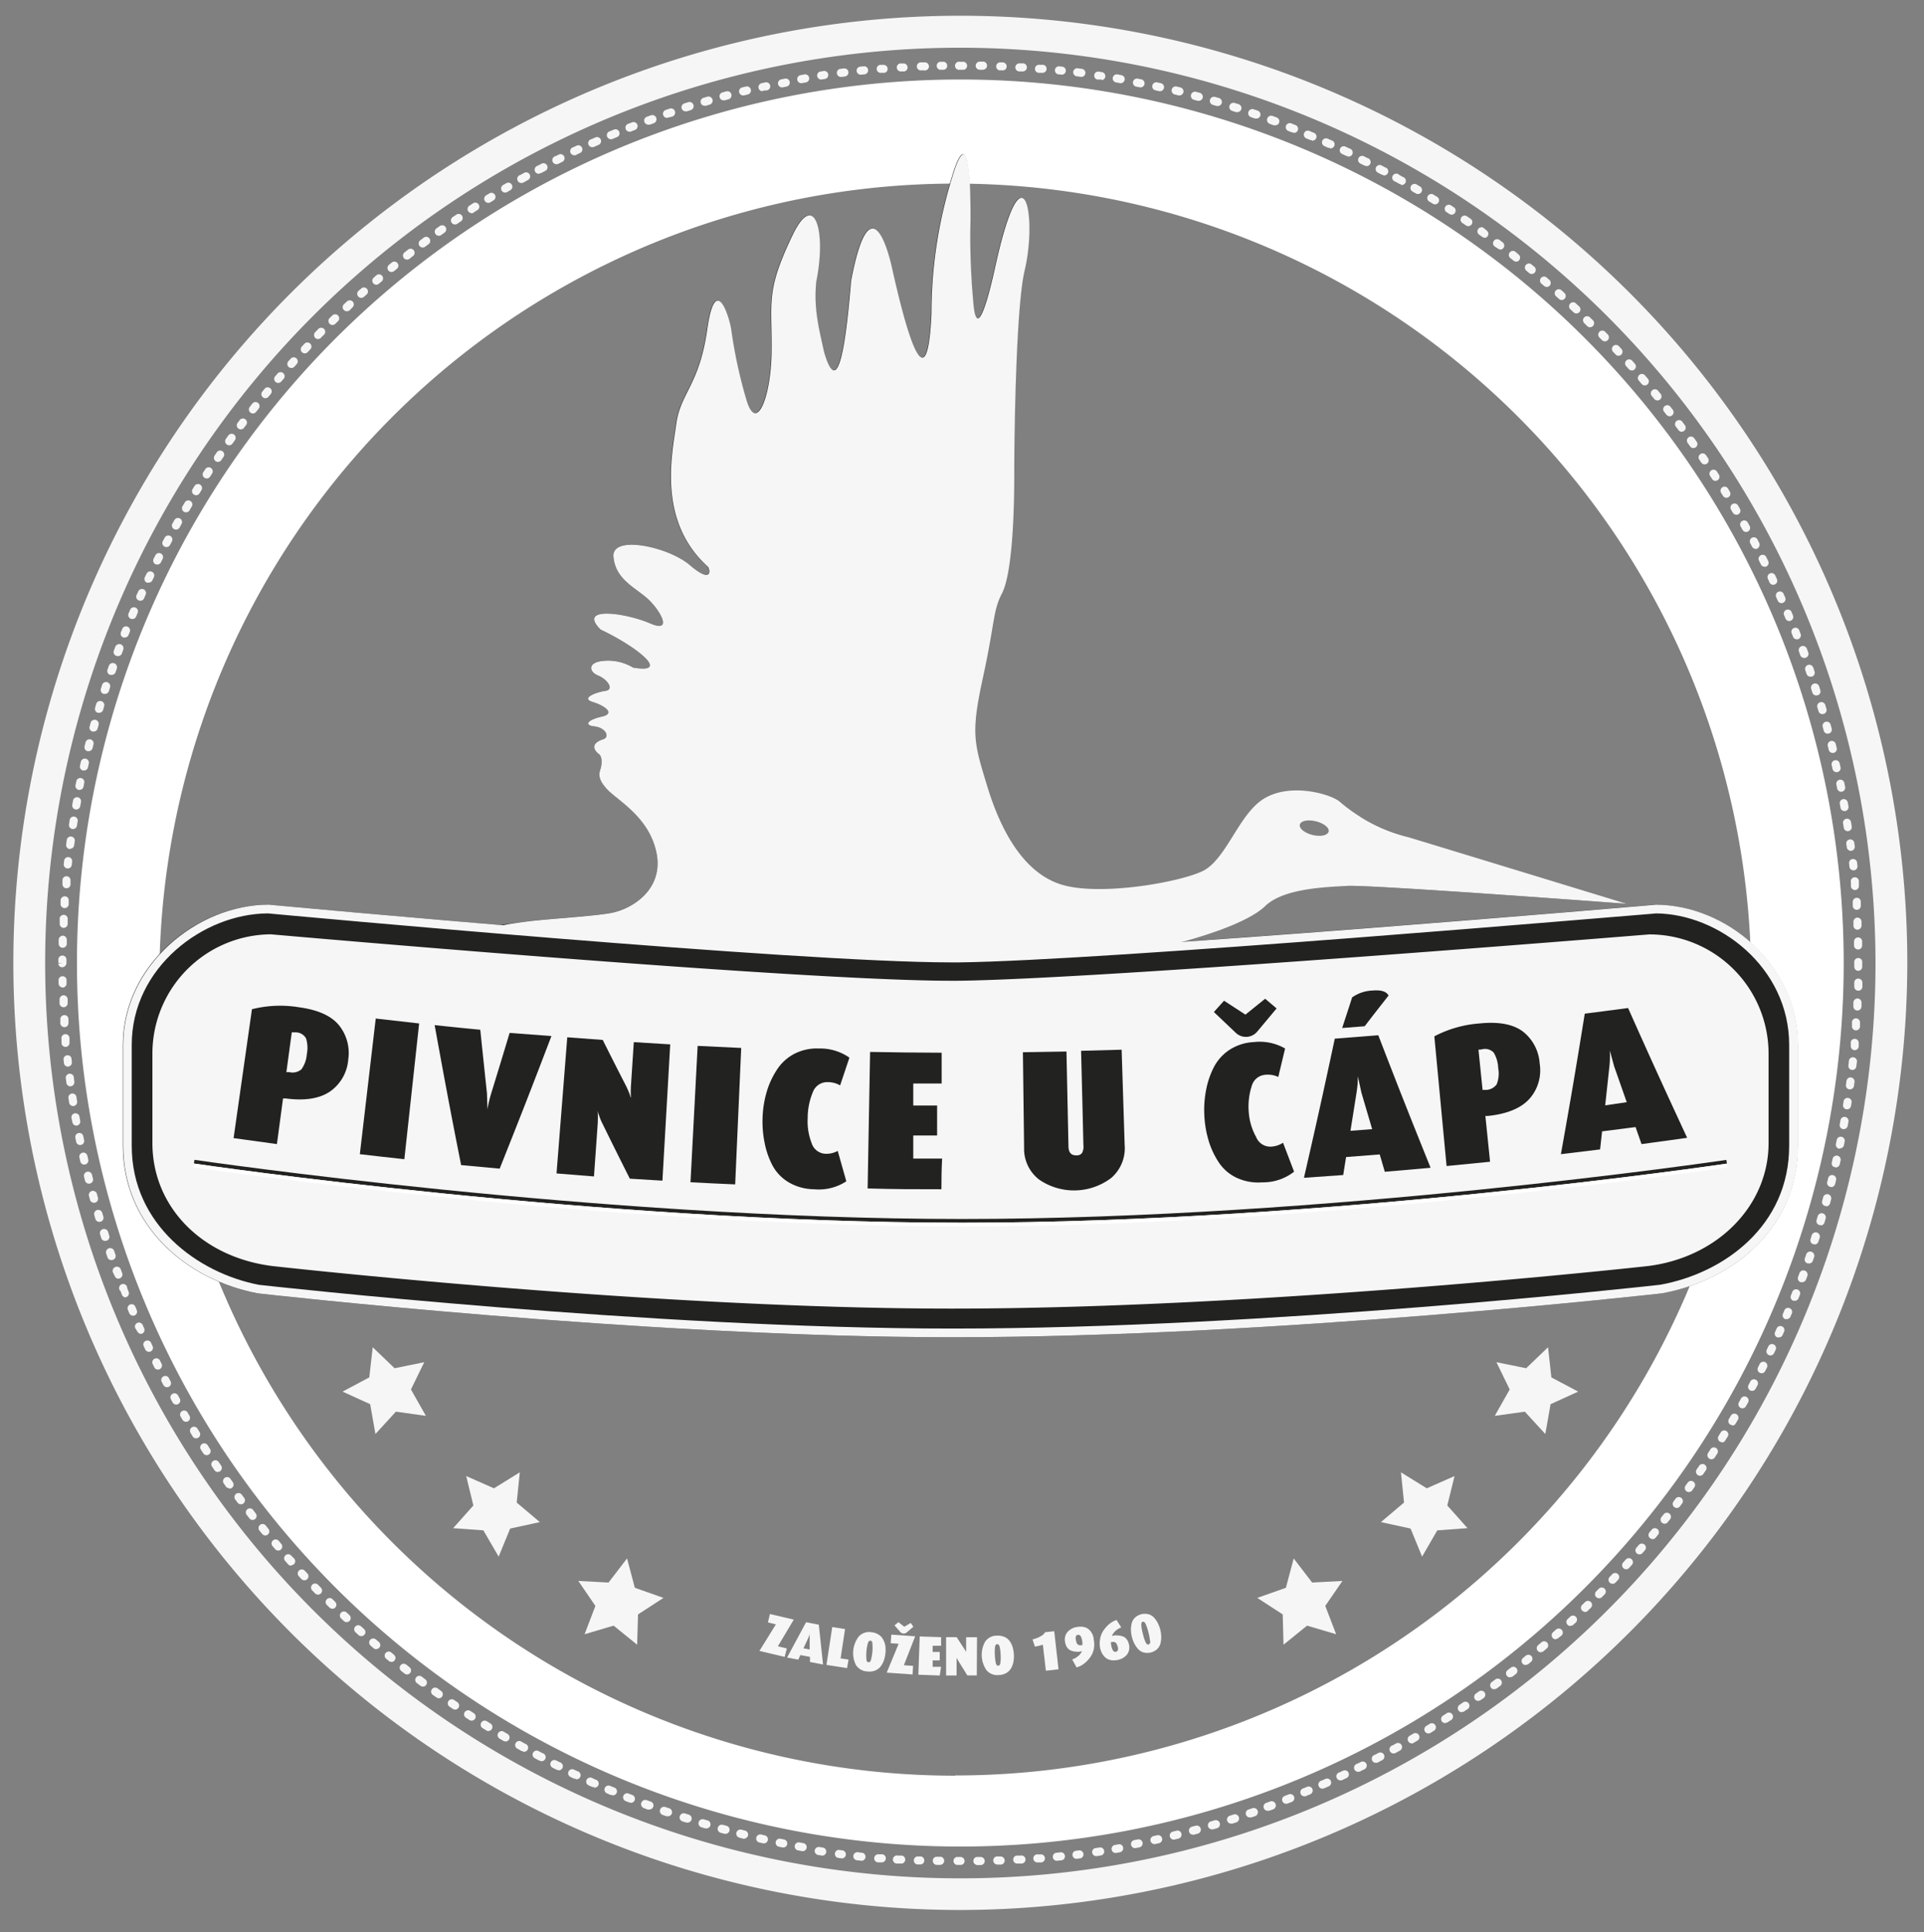<svg id="Vrstva_1" data-name="Vrstva 1" xmlns="http://www.w3.org/2000/svg" viewBox="0 0 242 243"><rect x="0" y="0" width="242" height="243" fill="#808080" stroke="none"/><defs><style>.cls-1{fill:#fff;}.cls-2{fill:#222221;}.cls-3{fill:#f6f6f6;}.cls-4{fill:none;}</style></defs><title>Kreslicí plátno 1</title><path class="cls-1" d="M120.79,10A111.11,111.11,0,1,0,231.9,121.08,111.11,111.11,0,0,0,120.79,10Zm-.65,213.31A100.11,100.11,0,1,1,220.26,123.17,100.11,100.11,0,0,1,120.15,223.28Z"/><path class="cls-2" d="M177.15,105.29a23.23,23.23,0,0,1-6.06-2.56c-1.21,3.88-1.69,5.78-2.42,8.68l.78,0c3.16-.15,35.16,2.25,35.16,2.25S181.93,106.75,177.15,105.29Z"/><path class="cls-2" d="M85.52,124.33c-.8-10.45,10.85-8.84,14.46-15.27,1.61-3.21-4.82-7.23-2.81-11.65,4-8,8.44-14.06,6.83-23.71-.4-2.81,4-6,6.83-4.42,1.21.8,3.21,2,3.62,4,6.18.07,4-12.86,8-18.08a7.31,7.31,0,0,1,5.15-2.49c.14-6.89.48-15.55,1.22-18.67,1.66-7-.22-16.34-3.7-.47-.91,4.16-2.38,9.51-2.76,4.27a88,88,0,0,1-.34-10.22c0-2.63.05-13.14-2.28-5.42a57.35,57.35,0,0,0-2.63,17.2c-.17,3.42-.75,13.19-5-5.89-.5-2.23-2.77-10.48-5.11,1.77-.87,10.65-1.92,14-3.39,9-.73-3.28-1.3-5.52-1-8.84,1.31-6.35-.2-11.72-3-5.83-3.35,7-2.56,8.23-2.61,14.33,0,5.64-1.84,10.69-3.15,6.38a60.56,60.56,0,0,1-1.94-9c-.31-1.77-2-7-3,.05s-3.36,8-3.9,11.9-2.4,12.25,4,18c.31.54.39,2.08-2.31-.23S76.93,67.22,77.16,70s2.57,3.8,4.18,5.19,3.45,4.52.44,3.21-9.25-2.23-6.24.77c4.55,2.16,8.94,5.63,4.08,4.78A6.1,6.1,0,0,0,76,83.09c-2.16.15-1.93,1.39-.77,1.85s2.08,1.77.92,1.93-3.16.92-1.62,1.39,2.93,1.46,1.16,1.85-2.31,1.08-.92,1.23,2,1.33,1.08,1.62c-1.76.58-1,1.5-.53,1.85s.38,1.31.22,1.85-.46,1.23.85,2.62,5.36,3.52,6.21,8.11c.82,4.43-3.05,7-6,7.46s-7.86.69-10.71,1.08-3.87.31-5,1.62-1.6,2.31.17,2.31,4.62.62,2,2.08-2.62,2.62-.31,2.47,7.4-2.16,10.25-1.16,6.47,1.08,9,1.7c.84.2,1.56.4,2.16.6C84.95,125.25,85.52,124.87,85.52,124.33Z"/><path class="cls-3" d="M120.84,234.53h-.5a.51.51,0,0,1,0-1h.46a.53.53,0,0,1,.53.51A.49.49,0,0,1,120.84,234.53Zm2,0a.51.51,0,0,1,0-1h.5a.53.53,0,0,1,.52.5.51.51,0,0,1-.5.52h-.51Zm-4.5,0h-.51a.51.51,0,0,1-.5-.52.48.48,0,0,1,.52-.5h.5a.51.51,0,0,1,0,1Zm7-.06a.51.51,0,0,1,0-1l.5,0a.52.52,0,0,1,.53.49.51.51,0,0,1-.49.53l-.5,0Zm-9.49,0h0l-.5,0a.51.51,0,0,1,0-1l.5,0a.51.51,0,0,1,0,1Zm12-.11a.51.51,0,0,1,0-1l.5,0a.51.51,0,1,1,.07,1l-.5,0Zm-14.47,0h0l-.5,0a.51.51,0,1,1,.07-1l.5,0a.51.51,0,0,1,0,1Zm17-.15a.51.51,0,0,1,0-1l.5,0a.49.49,0,0,1,.55.46.51.51,0,0,1-.46.55l-.5,0Zm-19.46,0h0l-.5,0a.51.51,0,0,1-.46-.55.5.5,0,0,1,.55-.46l.5,0a.51.51,0,0,1,0,1Zm21.94-.2a.51.51,0,0,1-.05-1l.49-.05a.51.51,0,1,1,.11,1l-.5.05Zm-24.43,0h-.06l-.5-.06a.51.51,0,1,1,.11-1l.5.06a.51.51,0,0,1-.06,1Zm26.91-.25a.51.51,0,0,1-.06-1l.5-.06a.51.51,0,0,1,.13,1l-.5.06Zm-29.39-.05h-.07l-.5-.07a.51.51,0,0,1,.14-1l.49.07a.51.51,0,0,1-.06,1Zm31.87-.29a.51.51,0,0,1-.07-1l.49-.07a.51.51,0,1,1,.16,1l-.5.08Zm-34.34-.06h-.08l-.5-.08a.51.51,0,0,1-.42-.58.51.51,0,0,1,.58-.42l.49.08a.51.51,0,0,1-.08,1Zm36.8-.33a.51.51,0,0,1-.09-1l.49-.09a.5.5,0,0,1,.59.41.51.51,0,0,1-.41.59l-.5.09ZM101,232.8h-.09l-.49-.09a.51.51,0,1,1,.18-1l.49.09a.51.51,0,0,1-.09,1Zm41.73-.38a.51.51,0,0,1-.1-1l.49-.1a.51.51,0,0,1,.2,1l-.49.1Zm-44.18-.08h-.1l-.49-.1a.51.51,0,0,1,.2-1l.49.1a.51.51,0,0,1-.1,1Zm46.63-.43a.51.51,0,0,1-.11-1l.49-.11a.51.51,0,0,1,.22,1l-.49.11Zm-49.07-.09h-.11l-.49-.11a.51.51,0,1,1,.23-1l.48.11a.51.51,0,0,1-.11,1Zm51.51-.47a.51.51,0,0,1-.12-1l.48-.12a.5.5,0,0,1,.62.37.51.51,0,0,1-.37.62l-.49.12Zm-53.94-.1-.12,0L93,231.1a.51.51,0,1,1,.25-1l.48.12a.51.51,0,0,1-.12,1Zm56.36-.52a.51.51,0,0,1-.13-1l.48-.13a.51.51,0,0,1,.27,1l-.48.13Zm-58.78-.11-.13,0-.48-.13a.51.51,0,0,1,.27-1l.48.13a.51.51,0,0,1-.13,1Zm61.18-.56a.51.51,0,0,1-.14-1l.48-.14a.51.51,0,1,1,.29,1l-.48.14Zm-63.59-.12-.14,0-.48-.14a.51.51,0,0,1,.29-1l.48.14a.51.51,0,0,1-.14,1Zm66-.6a.51.51,0,0,1-.15-1l.47-.15a.51.51,0,1,1,.31,1l-.48.15Zm-68.37-.13-.15,0-.48-.15a.51.51,0,0,1,.31-1l.47.15a.51.51,0,0,1-.15,1Zm70.74-.65a.51.51,0,0,1-.16-1l.47-.16a.51.51,0,1,1,.33,1l-.48.16ZM84,228.41l-.17,0-.47-.16a.51.51,0,0,1,.33-1l.47.16a.51.51,0,0,1-.17,1Zm75.48-.69a.51.51,0,0,1-.18-1l.47-.17a.51.51,0,0,1,.35,1l-.47.17A.5.5,0,0,1,159.51,227.72Zm-77.84-.15a.5.5,0,0,1-.18,0l-.47-.18a.51.51,0,1,1,.36-1l.47.17a.51.51,0,0,1-.18,1Zm80.18-.73a.51.51,0,0,1-.18-1l.46-.18a.51.51,0,0,1,.38.95l-.47.18A.51.51,0,0,1,161.84,226.84Zm-82.52-.17a.5.5,0,0,1-.19,0l-.47-.19a.51.51,0,0,1,.38-.94l.46.18a.51.51,0,0,1-.19,1Zm84.83-.77a.51.51,0,0,1-.19-1l.46-.19a.51.51,0,1,1,.4.94l-.46.19A.5.5,0,0,1,164.15,225.91ZM77,225.73a.5.5,0,0,1-.2,0l-.46-.2a.51.51,0,1,1,.4-.94l.46.19a.51.51,0,0,1-.2,1Zm89.44-.8a.51.51,0,0,1-.21-1l.45-.2a.51.51,0,1,1,.41.93l-.46.2A.51.51,0,0,1,166.44,224.93Zm-91.74-.2a.51.51,0,0,1-.21,0l-.46-.21a.51.51,0,0,1,.42-.93l.45.21a.51.51,0,0,1-.21,1Zm94-.84a.51.51,0,0,1-.21-1l.45-.21a.51.51,0,0,1,.44.92l-.45.21A.5.5,0,0,1,168.71,223.9Zm-96.28-.21a.52.52,0,0,1-.22,0l-.46-.22a.51.51,0,0,1,.44-.92l.45.21a.51.51,0,0,1-.22,1Zm98.52-.87a.51.51,0,0,1-.23-1l.45-.22a.51.51,0,1,1,.46.91l-.45.22A.51.51,0,0,1,170.95,222.81Zm-100.77-.23a.5.5,0,0,1-.23-.05l-.45-.23a.51.51,0,0,1,.46-.91l.45.23a.51.51,0,0,1-.23,1Zm103-.9a.51.51,0,0,1-.23-1l.44-.23a.51.51,0,0,1,.48.9l-.45.24A.51.51,0,0,1,173.17,221.68ZM68,221.44a.51.51,0,0,1-.24-.06l-.44-.24a.51.51,0,1,1,.48-.89l.44.23a.51.51,0,0,1-.24,1Zm107.41-.94a.51.51,0,0,1-.25-1l.43-.24a.51.51,0,1,1,.5.89l-.44.24A.51.51,0,0,1,175.36,220.5Zm-109.61-.26a.52.52,0,0,1-.25-.06l-.44-.25a.51.51,0,1,1,.5-.88l.43.24a.51.51,0,0,1-.25,1Zm111.77-1a.51.51,0,0,1-.26-.95l.43-.25a.51.51,0,1,1,.51.88l-.43.25A.5.5,0,0,1,177.53,219.27ZM63.58,219a.51.51,0,0,1-.26-.07l-.43-.25a.51.51,0,1,1,.52-.87l.43.25a.51.51,0,0,1-.26.95Zm116.08-1a.51.51,0,0,1-.27-.94l.42-.26a.51.51,0,1,1,.53.87l-.42.26A.51.51,0,0,1,179.67,218ZM61.44,217.7a.51.51,0,0,1-.27-.08l-.43-.27a.51.51,0,1,1,.54-.86l.42.26a.51.51,0,0,1-.27.94Zm120.34-1a.51.51,0,0,1-.28-.94l.42-.27a.51.51,0,1,1,.55.85l-.42.27A.51.51,0,0,1,181.78,216.67Zm-122.45-.31a.51.51,0,0,1-.28-.08l-.42-.27a.51.51,0,1,1,.56-.85l.42.27a.51.51,0,0,1-.28.93Zm124.53-1.06a.51.51,0,0,1-.28-.93l.41-.28a.51.51,0,1,1,.57.84l-.42.28A.51.51,0,0,1,183.86,215.3ZM57.25,215a.51.51,0,0,1-.29-.09l-.42-.28a.51.51,0,0,1,.58-.84l.41.28a.51.51,0,0,1-.29.93Zm128.67-1.09a.51.51,0,0,1-.29-.92l.41-.29a.51.51,0,0,1,.59.83l-.41.29A.5.5,0,0,1,185.91,213.88Zm-130.72-.34a.51.51,0,0,1-.29-.09l-.41-.29a.51.51,0,1,1,.59-.82l.4.29a.51.51,0,0,1-.3.92Zm132.74-1.12a.51.51,0,0,1-.3-.92l.4-.29a.51.51,0,1,1,.61.81l-.4.3A.51.51,0,0,1,187.94,212.42Zm-134.76-.35a.5.5,0,0,1-.3-.1l-.4-.3a.51.51,0,1,1,.61-.81l.4.3a.51.51,0,0,1-.3.92Zm136.75-1.15a.51.51,0,0,1-.31-.91l.39-.3a.51.51,0,1,1,.63.8l-.4.31A.51.51,0,0,1,189.92,210.91Zm-138.73-.37a.51.51,0,0,1-.31-.11l-.4-.31a.51.51,0,1,1,.63-.8l.39.31a.51.51,0,0,1-.31.91Zm140.69-1.18a.51.51,0,0,1-.32-.9l.38-.31a.51.51,0,0,1,.64.79l-.39.32A.5.5,0,0,1,191.88,209.36ZM49.24,209a.51.51,0,0,1-.32-.11l-.39-.32a.51.51,0,0,1,.65-.78l.38.32a.51.51,0,0,1-.32.9Zm144.56-1.21a.51.51,0,0,1-.33-.9l.38-.32a.51.51,0,1,1,.66.77l-.38.33A.5.5,0,0,1,193.8,207.77Zm-146.48-.39a.51.51,0,0,1-.33-.12l-.38-.33a.51.51,0,1,1,.67-.77l.38.32a.51.51,0,0,1-.33.89Zm148.36-1.24a.51.51,0,0,1-.34-.89l.37-.33a.51.51,0,1,1,.68.76L196,206A.5.5,0,0,1,195.69,206.13Zm-150.24-.4a.5.5,0,0,1-.34-.13l-.37-.34a.51.51,0,1,1,.69-.75l.37.33a.51.51,0,0,1-.34.89Zm152.09-1.27a.51.51,0,0,1-.35-.88l.37-.34a.51.51,0,0,1,.69.74l-.37.34A.51.51,0,0,1,197.54,204.45ZM43.6,204a.5.5,0,0,1-.35-.14l-.36-.34a.51.51,0,0,1,.7-.74l.36.34a.51.51,0,0,1-.35.88Zm155.75-1.3a.51.51,0,0,1-.35-.87l.36-.34a.51.51,0,1,1,.71.73l-.36.35A.51.51,0,0,1,199.35,202.74ZM41.8,202.31a.51.51,0,0,1-.35-.14l-.36-.35a.51.51,0,0,1,.72-.72l.35.35a.51.51,0,0,1-.35.87ZM201.13,201a.51.51,0,0,1-.36-.87l.35-.35a.51.51,0,0,1,.73.71l-.36.36A.51.51,0,0,1,201.13,201ZM40,200.54a.5.5,0,0,1-.36-.15l-.35-.36a.51.51,0,1,1,.73-.71l.35.36a.51.51,0,0,1-.36.86Zm162.83-1.36a.51.51,0,0,1-.37-.86l.34-.36a.51.51,0,0,1,.74.7l-.34.36A.51.51,0,0,1,202.86,199.18Zm-164.55-.44a.51.51,0,0,1-.37-.16l-.34-.37a.51.51,0,0,1,.75-.69l.34.36a.51.51,0,0,1-.37.86Zm166.25-1.39a.51.51,0,0,1-.37-.85l.33-.37a.51.51,0,1,1,.76.68l-.34.37A.51.51,0,0,1,204.56,197.35ZM36.62,196.9a.51.51,0,0,1-.38-.17l-.33-.38a.51.51,0,1,1,.76-.67L37,196a.51.51,0,0,1-.38.85Zm169.59-1.42a.5.5,0,0,1-.33-.12.51.51,0,0,1-.05-.72l.33-.38a.51.51,0,0,1,.77.66l-.33.38A.51.51,0,0,1,206.21,195.48ZM35,195a.51.51,0,0,1-.39-.18l-.33-.38a.51.51,0,0,1,.78-.66l.32.38A.51.51,0,0,1,35,195Zm172.85-1.45a.51.51,0,0,1-.39-.83l.32-.38a.51.51,0,0,1,.79.64l-.32.39A.51.51,0,0,1,207.83,193.57ZM33.37,193.1a.51.51,0,0,1-.39-.19l-.32-.39a.51.51,0,1,1,.79-.64l.31.39a.51.51,0,0,1-.39.83Zm176-1.48a.51.51,0,0,1-.4-.82l.31-.39a.51.51,0,0,1,.8.63l-.31.39A.51.51,0,0,1,209.4,191.63Zm-177.59-.47a.51.51,0,0,1-.4-.19l-.31-.4a.51.51,0,1,1,.8-.62l.3.39a.51.51,0,0,1-.4.82Zm179.12-1.51a.51.51,0,0,1-.41-.81l.3-.4a.51.51,0,0,1,.81.61l-.3.4A.51.51,0,0,1,210.93,189.65ZM30.3,189.18a.51.51,0,0,1-.41-.2l-.3-.4a.51.51,0,1,1,.82-.61l.3.4a.51.51,0,0,1-.1.71A.5.5,0,0,1,30.3,189.18Zm182.12-1.54a.51.51,0,0,1-.41-.81l.29-.4a.51.51,0,0,1,.83.59l-.29.41A.5.5,0,0,1,212.42,187.64Zm-183.59-.48a.51.51,0,0,1-.41-.21l-.29-.41A.51.51,0,1,1,29,186l.29.41a.51.51,0,0,1-.41.8Zm185-1.57a.51.51,0,0,1-.42-.8l.28-.41a.51.51,0,1,1,.84.57l-.29.42A.51.51,0,0,1,213.86,185.59ZM27.4,185.12a.51.51,0,0,1-.42-.22l-.28-.42a.51.51,0,1,1,.84-.57l.28.41a.51.51,0,0,1-.42.79Zm187.86-1.6a.51.51,0,0,1-.42-.79l.27-.42a.51.51,0,1,1,.85.55l-.27.42A.51.51,0,0,1,215.26,183.52ZM26,183a.51.51,0,0,1-.43-.23l-.27-.42a.51.51,0,1,1,.85-.55l.27.42A.51.51,0,0,1,26,183Zm190.59-1.63a.51.51,0,0,1-.43-.78l.26-.42a.51.51,0,1,1,.86.54l-.27.43A.51.51,0,0,1,216.61,181.41Zm-191.92-.48a.51.51,0,0,1-.43-.24l-.26-.43a.51.51,0,1,1,.87-.53l.26.42a.51.51,0,0,1-.43.77Zm193.23-1.66a.51.51,0,0,1-.44-.77l.25-.43a.51.51,0,1,1,.88.52l-.25.43A.51.51,0,0,1,217.91,179.28ZM23.39,178.8a.51.51,0,0,1-.44-.25l-.25-.43a.51.51,0,0,1,.88-.51l.25.43a.51.51,0,0,1-.18.7A.51.51,0,0,1,23.39,178.8Zm195.77-1.69a.51.51,0,0,1-.44-.76l.24-.43a.51.51,0,1,1,.89.49l-.25.44A.51.51,0,0,1,219.17,177.11Zm-197-.47a.51.51,0,0,1-.44-.26l-.24-.44a.51.51,0,0,1,.89-.49l.24.43a.51.51,0,0,1-.44.76Zm198.22-1.72a.51.51,0,0,1-.45-.75l.23-.44a.51.51,0,1,1,.9.48l-.24.44A.51.51,0,0,1,220.38,174.92ZM21,174.45a.51.51,0,0,1-.45-.27l-.23-.44a.51.51,0,0,1,.9-.47l.23.44a.51.51,0,0,1-.45.75Zm200.57-1.75a.51.51,0,0,1-.45-.74l.22-.44a.51.51,0,0,1,.91.46l-.23.45A.51.51,0,0,1,221.53,172.7Zm-201.71-.46a.51.51,0,0,1-.45-.28l-.22-.45a.51.51,0,0,1,.91-.45l.22.44a.51.51,0,0,1-.45.74Zm202.83-1.78a.51.51,0,0,1-.46-.73l.21-.45a.51.51,0,0,1,.92.43l-.22.46A.51.51,0,0,1,222.65,170.46ZM18.73,170a.51.51,0,0,1-.46-.29l-.21-.45a.51.51,0,0,1,.92-.43l.21.45a.51.51,0,0,1-.46.73Zm205-1.82a.51.51,0,0,1-.21,0,.51.51,0,0,1-.25-.67l.2-.45a.51.51,0,0,1,.93.42l-.21.46A.51.51,0,0,1,223.7,168.19Zm-206-.44a.51.51,0,0,1-.46-.3L17,167a.51.51,0,0,1,.93-.41l.2.45a.51.51,0,0,1-.46.72Zm207-1.85a.5.5,0,0,1-.2,0,.51.51,0,0,1-.27-.67l.19-.46a.51.51,0,0,1,.94.39l-.2.46A.51.51,0,0,1,224.71,165.89Zm-208-.43a.51.51,0,0,1-.47-.31l-.19-.46a.51.51,0,0,1,.94-.39l.19.46a.51.51,0,0,1-.47.71Zm209-1.88a.52.52,0,0,1-.19,0,.51.51,0,0,1-.28-.66l.18-.46a.51.51,0,1,1,.95.38l-.19.47A.51.51,0,0,1,225.67,163.58Zm-209.92-.42a.51.51,0,0,1-.47-.32l-.18-.47A.51.51,0,1,1,16,162l.18.46a.51.51,0,0,1-.29.66A.5.5,0,0,1,15.75,163.16Zm210.83-1.92a.5.5,0,0,1-.18,0,.51.51,0,0,1-.3-.65l.17-.47a.51.51,0,1,1,1,.35l-.18.47A.51.51,0,0,1,226.58,161.24Zm-211.72-.42a.51.51,0,0,1-.48-.33L14.2,160a.51.51,0,0,1,1-.35l.17.47a.51.51,0,0,1-.48.68Zm212.58-1.94-.17,0a.51.51,0,0,1-.31-.65l.16-.47a.51.51,0,0,1,1,.33l-.16.47A.51.51,0,0,1,227.43,158.88ZM14,158.47a.51.51,0,0,1-.48-.34l-.16-.48a.51.51,0,1,1,1-.33l.16.47a.51.51,0,0,1-.31.65Zm214.22-2-.16,0a.51.51,0,0,1-.33-.64l.15-.48a.51.51,0,0,1,1,.31l-.16.48A.51.51,0,0,1,228.23,156.51Zm-215-.41a.51.51,0,0,1-.48-.35l-.15-.48a.51.51,0,0,1,1-.31l.15.47a.51.51,0,0,1-.33.64Zm215.76-2-.15,0a.51.51,0,0,1-.34-.63l.14-.48a.51.51,0,1,1,1,.29l-.14.48A.51.51,0,0,1,229,154.11Zm-216.49-.4a.51.51,0,0,1-.49-.36l-.14-.48a.51.51,0,1,1,1-.29l.14.48a.51.51,0,0,1-.34.63Zm217.19-2-.13,0a.51.51,0,0,1-.36-.62l.13-.48a.51.51,0,1,1,1,.27l-.13.48A.51.51,0,0,1,229.67,151.71Zm-217.87-.4a.51.51,0,0,1-.49-.37l-.13-.48a.51.51,0,1,1,1-.26l.13.48a.51.51,0,0,1-.36.62Zm218.51-2-.12,0a.51.51,0,0,1-.37-.62l.12-.48a.5.5,0,0,1,.62-.37.51.51,0,0,1,.37.62l-.12.49A.51.51,0,0,1,230.31,149.29Zm-219.14-.4a.51.51,0,0,1-.49-.39l-.12-.49a.51.51,0,0,1,1-.24l.12.48a.51.51,0,0,1-.37.62Zm219.71-2.07h-.1a.48.48,0,0,1-.39-.57l.11-.49a.51.51,0,1,1,1,.22l-.09.41A.56.56,0,0,1,230.89,146.83ZM10.6,146.46a.51.51,0,0,1-.5-.4l-.11-.49a.51.51,0,0,1,1-.22l.11.48a.51.51,0,0,1-.38.61Zm220.82-2h-.1a.51.51,0,0,1-.4-.6l.1-.49a.51.51,0,1,1,1,.2l-.1.49A.51.51,0,0,1,231.43,144.42ZM10.08,144a.51.51,0,0,1-.5-.41l-.1-.49a.51.51,0,1,1,1-.2l.1.49a.51.51,0,0,1-.4.6Zm221.82-2h-.09a.51.51,0,0,1-.41-.59l.09-.49a.51.51,0,1,1,1,.18l-.09.5A.51.51,0,0,1,231.9,142ZM9.61,141.56a.51.51,0,0,1-.5-.42L9,140.65a.51.51,0,1,1,1-.18l.09.49a.51.51,0,0,1-.41.59Zm222.71-2.05h-.08a.51.51,0,0,1-.42-.58l.08-.49a.51.51,0,0,1,1,.15l-.08.5A.51.51,0,0,1,232.32,139.51ZM9.2,139.1a.51.51,0,0,1-.5-.43l-.08-.5a.51.51,0,1,1,1-.15l.08.49a.51.51,0,0,1-.42.58ZM232.69,137h-.07a.51.51,0,0,1-.44-.57l.07-.49a.51.51,0,0,1,.57-.44.51.51,0,0,1,.44.57l-.07.5A.51.51,0,0,1,232.69,137ZM8.85,136.62a.51.51,0,0,1-.5-.44l-.06-.5a.51.51,0,1,1,1-.13l.06.49a.51.51,0,0,1-.44.57ZM233,134.56h-.06a.51.51,0,0,1-.45-.56l.06-.5a.51.51,0,1,1,1,.11l-.06.5A.51.51,0,0,1,233,134.56ZM8.54,134.14a.51.51,0,0,1-.5-.45l-.05-.5a.51.51,0,0,1,1-.11l.05.49a.51.51,0,0,1-.45.56Zm224.71-2.07h0a.51.51,0,0,1-.46-.55l0-.5a.51.51,0,0,1,1,.09l0,.5A.51.51,0,0,1,233.25,132.07Zm-225-.41a.51.51,0,0,1-.51-.46l0-.5a.51.51,0,1,1,1-.09l0,.5a.51.51,0,0,1-.46.55Zm225.16-2.08h0a.51.51,0,0,1-.47-.54l0-.5a.5.5,0,0,1,.54-.47.51.51,0,0,1,.47.54l0,.5A.51.51,0,0,1,233.46,129.58ZM8.1,129.17a.51.51,0,0,1-.51-.47l0-.5a.51.51,0,0,1,.48-.54.5.5,0,0,1,.54.48l0,.5a.51.51,0,0,1-.47.54Zm225.5-2.09h0a.5.5,0,0,1-.48-.52l0-.5a.52.52,0,0,1,.53-.49.51.51,0,0,1,.49.53l0,.48A.52.52,0,0,1,233.6,127.08ZM8,126.67a.51.51,0,0,1-.51-.49l0-.46a.53.53,0,0,1,.49-.55.51.51,0,0,1,.53.47l0,.5a.51.51,0,0,1-.49.53Zm225.73-2.08h0a.51.51,0,0,1-.5-.52v-.5a.49.49,0,0,1,.52-.5.51.51,0,0,1,.5.52v.5A.51.51,0,0,1,233.69,124.59ZM7.88,124.18a.51.51,0,0,1-.51-.5v-.5a.51.51,0,0,1,1,0v.5a.51.51,0,0,1-.5.52Zm225.85-2.09h0a.51.51,0,0,1-.5-.51v-.69a.51.51,0,0,1,1,0v.69A.51.51,0,0,1,233.73,122.09ZM7.85,121.64a.47.47,0,0,1-.51-.46h.51l-.51-.08v-.42a.51.51,0,0,1,.51-.51h0a.51.51,0,0,1,.51.51v.41A.55.55,0,0,1,7.85,121.64Zm225.86-2.23a.51.51,0,0,1-.51-.5v-.5a.51.51,0,0,1,.5-.52.51.51,0,0,1,.52.5v.5a.51.51,0,0,1-.5.52ZM7.88,119.19h0a.51.51,0,0,1-.5-.52v-.5a.54.54,0,0,1,.52-.5.51.51,0,0,1,.5.52v.5A.51.51,0,0,1,7.88,119.19Zm225.76-2.27a.51.51,0,0,1-.51-.49l0-.5a.51.51,0,0,1,.48-.53.52.52,0,0,1,.53.48l0,.5a.51.51,0,0,1-.49.53ZM8,116.69h0a.51.51,0,0,1-.49-.53l0-.5a.51.51,0,1,1,1,0l0,.5A.51.51,0,0,1,8,116.69Zm225.55-2.27a.51.51,0,0,1-.51-.47l0-.5a.51.51,0,0,1,.47-.54.49.49,0,0,1,.54.47l0,.5a.51.51,0,0,1-.47.54ZM8.09,114.2h0a.51.51,0,0,1-.47-.54l0-.44a.54.54,0,0,1,.54-.5.48.48,0,0,1,.48.51l0,.5A.51.51,0,0,1,8.09,114.2Zm225.23-2.27a.51.51,0,0,1-.51-.47l0-.49a.51.51,0,1,1,1-.09l0,.5a.51.51,0,0,1-.46.55Zm-225-.22h0a.51.51,0,0,1-.46-.55l0-.5a.49.49,0,0,1,.55-.46.51.51,0,0,1,.46.55l0,.5A.51.51,0,0,1,8.28,111.7Zm224.8-2.26a.51.51,0,0,1-.5-.45l-.05-.49a.51.51,0,0,1,1-.11l.06.5a.51.51,0,0,1-.45.56ZM8.53,109.22H8.47a.51.51,0,0,1-.45-.56l.06-.5a.51.51,0,0,1,1,.11l-.05.5A.51.51,0,0,1,8.53,109.22ZM232.79,107a.51.51,0,0,1-.5-.44l-.07-.49a.51.51,0,0,1,1-.14l.07.5a.51.51,0,0,1-.44.57Zm-224-.22H8.76a.51.51,0,0,1-.44-.57l.07-.5a.51.51,0,1,1,1,.14l-.07.49A.51.51,0,0,1,8.82,106.74Zm223.62-2.25a.51.51,0,0,1-.5-.43l-.08-.49a.51.51,0,1,1,1-.16l.08.49a.51.51,0,0,1-.42.58ZM9.18,104.26H9.1a.51.51,0,0,1-.42-.58l.08-.5a.51.51,0,1,1,1,.16l-.08.49A.51.51,0,0,1,9.18,104.26ZM232,102a.51.51,0,0,1-.5-.42l-.09-.49a.51.51,0,0,1,.41-.59.52.52,0,0,1,.59.41l.09.5a.51.51,0,0,1-.41.59ZM9.58,101.8H9.5a.51.51,0,0,1-.41-.59l.09-.49a.51.51,0,1,1,1,.18l-.09.49A.51.51,0,0,1,9.58,101.8Zm222-2.23a.51.51,0,0,1-.5-.41l-.1-.49a.51.51,0,1,1,1-.2l.1.49a.51.51,0,0,1-.4.6ZM10,99.34h-.1a.51.51,0,0,1-.4-.6l.1-.49a.51.51,0,0,1,.6-.4.51.51,0,0,1,.4.6l-.1.49A.51.51,0,0,1,10,99.34Zm221-2.23a.51.51,0,0,1-.5-.4l-.11-.48a.51.51,0,1,1,1-.23l.11.49a.51.51,0,0,1-.39.61ZM10.56,96.9h-.11a.51.51,0,0,1-.39-.61l.11-.49a.51.51,0,0,1,1,.23l-.11.48A.51.51,0,0,1,10.56,96.9Zm219.95-2.21a.51.51,0,0,1-.49-.39l-.12-.49a.51.51,0,0,1,1-.24l.12.49a.51.51,0,0,1-.37.62ZM11.13,94.47l-.12,0a.51.51,0,0,1-.37-.62l.12-.49a.51.51,0,0,1,1,.25l-.12.48A.51.51,0,0,1,11.13,94.47Zm218.75-2.2a.51.51,0,0,1-.49-.38l-.13-.48a.51.51,0,0,1,1-.27l.13.49a.51.51,0,0,1-.36.62ZM11.76,92l-.13,0a.51.51,0,0,1-.36-.62l.13-.48a.51.51,0,1,1,1,.27l-.13.48A.51.51,0,0,1,11.76,92Zm217.46-2.19a.51.51,0,0,1-.49-.37l-.14-.48a.51.51,0,0,1,1-.29l.14.48a.51.51,0,0,1-.34.63ZM12.44,89.64l-.14,0a.51.51,0,0,1-.34-.63l.14-.48a.51.51,0,1,1,1,.29l-.14.48A.51.51,0,0,1,12.44,89.64Zm216-2.18a.51.51,0,0,1-.48-.35l-.15-.48a.51.51,0,0,1,1-.31l.15.48a.51.51,0,0,1-.33.64ZM13.17,87.26l-.15,0a.51.51,0,0,1-.33-.64l.15-.48a.51.51,0,1,1,1,.31l-.15.48A.51.51,0,0,1,13.17,87.26ZM227.71,85.1a.51.51,0,0,1-.48-.34l-.16-.47a.51.51,0,0,1,1-.33l.16.48a.51.51,0,0,1-.32.65ZM14,84.87l-.16,0a.51.51,0,0,1-.32-.65l.17-.48a.51.51,0,1,1,1,.34l-.16.47A.51.51,0,0,1,14,84.87Zm212.92-2.13a.51.51,0,0,1-.48-.33l-.17-.47a.51.51,0,1,1,1-.35l.17.47a.51.51,0,0,1-.3.65A.51.51,0,0,1,226.87,82.74ZM14.8,82.51a.51.51,0,0,1-.48-.69l.18-.47a.51.51,0,0,1,1,.36l-.17.47A.51.51,0,0,1,14.8,82.51ZM226,80.4a.51.51,0,0,1-.47-.32l-.18-.46a.51.51,0,0,1,.95-.37l.18.47a.51.51,0,0,1-.47.69ZM15.69,80.17a.5.5,0,0,1-.19,0,.51.51,0,0,1-.29-.66l.19-.47a.51.51,0,0,1,.94.38l-.18.46A.51.51,0,0,1,15.69,80.17ZM225.05,78.1a.51.51,0,0,1-.47-.31l-.19-.46a.51.51,0,0,1,.94-.39l.19.46a.51.51,0,0,1-.47.7ZM16.64,77.85a.51.51,0,0,1-.47-.71l.2-.46a.51.51,0,0,1,.94.4l-.19.46A.51.51,0,0,1,16.64,77.85Zm207.43-2a.51.51,0,0,1-.46-.3l-.2-.45a.51.51,0,1,1,.93-.42l.2.46a.51.51,0,0,1-.46.71ZM17.64,75.55a.51.51,0,0,1-.46-.72l.21-.46a.51.51,0,1,1,.93.42l-.2.46A.51.51,0,0,1,17.64,75.55Zm205.4-2a.51.51,0,0,1-.46-.29l-.21-.45a.51.51,0,1,1,.92-.44l.21.45a.51.51,0,0,1-.46.72ZM18.68,73.27a.5.5,0,0,1-.22,0,.51.51,0,0,1-.24-.68l.22-.45a.51.51,0,0,1,.92.44l-.22.45A.51.51,0,0,1,18.68,73.27Zm203.26-2a.51.51,0,0,1-.45-.28l-.22-.44a.51.51,0,1,1,.91-.45l.22.45a.51.51,0,0,1-.45.74ZM19.78,71a.5.5,0,0,1-.23-.05.51.51,0,0,1-.23-.68l.23-.45a.51.51,0,0,1,.91.46l-.22.44A.51.51,0,0,1,19.78,71Zm201-2a.44.44,0,0,1-.4-.24l-.23-.44a.51.51,0,0,1,.9-.48l.19.37A.55.55,0,0,1,221,69,.57.57,0,0,1,220.77,69.06ZM20.93,68.8a.51.51,0,0,1-.45-.75l.24-.44a.51.51,0,1,1,.9.48l-.23.44A.51.51,0,0,1,20.93,68.8Zm198.7-1.9a.51.51,0,0,1-.45-.26l-.24-.43a.51.51,0,1,1,.89-.5l.24.44a.51.51,0,0,1-.45.75Zm-197.5-.3a.51.51,0,0,1-.44-.76l.25-.44a.51.51,0,0,1,.89.5l-.24.44A.51.51,0,0,1,22.12,66.6ZM218.4,64.73a.51.51,0,0,1-.44-.25l-.25-.43a.51.51,0,0,1,.88-.51l.25.43a.51.51,0,0,1-.44.77Zm-195-.3a.51.51,0,0,1-.44-.77l.26-.43a.51.51,0,1,1,.87.52l-.25.43A.51.51,0,0,1,23.37,64.43Zm193.75-1.83a.51.51,0,0,1-.43-.24l-.26-.42a.51.51,0,0,1,.86-.54l.26.43a.51.51,0,0,1-.43.77ZM24.66,62.28a.51.51,0,0,1-.43-.78l.27-.43a.51.51,0,0,1,.86.54l-.26.42A.51.51,0,0,1,24.66,62.28Zm191.12-1.8a.51.51,0,0,1-.43-.24l-.27-.41a.51.51,0,0,1,.85-.56l.27.42a.51.51,0,0,1-.43.78ZM26,60.17a.51.51,0,0,1-.43-.78l.27-.42a.51.51,0,0,1,.85.56l-.27.42A.51.51,0,0,1,26,60.17ZM214.41,58.4a.51.51,0,0,1-.42-.22l-.28-.41a.51.51,0,0,1,.84-.57l.28.41a.51.51,0,0,1-.42.79Zm-187-.31a.51.51,0,0,1-.42-.79l.28-.42a.51.51,0,1,1,.84.58l-.28.41A.51.51,0,0,1,27.39,58.09ZM213,56.35a.51.51,0,0,1-.42-.22l-.29-.4a.51.51,0,1,1,.83-.59l.29.41a.51.51,0,0,1-.42.8ZM28.82,56a.51.51,0,0,1-.41-.8l.29-.41a.51.51,0,1,1,.83.59l-.29.4A.51.51,0,0,1,28.82,56Zm182.71-1.7a.51.51,0,0,1-.41-.21l-.3-.4a.51.51,0,1,1,.81-.61l.3.4a.51.51,0,0,1-.41.81ZM30.29,54a.51.51,0,0,1-.41-.81l.3-.4a.51.51,0,0,1,.81.61l-.3.4A.51.51,0,0,1,30.29,54ZM210,52.35a.51.51,0,0,1-.4-.2l-.31-.39a.51.51,0,0,1,.8-.63l.31.4a.51.51,0,0,1-.4.82ZM31.81,52a.51.51,0,0,1-.4-.82l.31-.4a.51.51,0,1,1,.8.63l-.31.39A.51.51,0,0,1,31.81,52Zm176.65-1.64a.51.51,0,0,1-.39-.19l-.31-.38a.51.51,0,0,1,.79-.65l.32.39a.51.51,0,0,1-.39.83ZM33.38,50.08a.51.51,0,0,1-.39-.83l.32-.39a.51.51,0,0,1,.78.65l-.32.38A.51.51,0,0,1,33.38,50.08Zm173.5-1.61a.51.51,0,0,1-.39-.18l-.32-.38a.51.51,0,1,1,.77-.66l.33.38a.51.51,0,0,1-.39.84ZM35,48.16a.51.51,0,0,1-.39-.84l.33-.38a.51.51,0,0,1,.77.66l-.33.38A.51.51,0,0,1,35,48.16Zm170.25-1.57a.51.51,0,0,1-.38-.17l-.33-.37a.51.51,0,1,1,.76-.68l.34.38a.51.51,0,0,1-.38.84Zm-168.6-.31a.51.51,0,0,1-.38-.85l.34-.37a.51.51,0,0,1,.75.68l-.33.37A.51.51,0,0,1,36.63,46.28Zm166.93-1.54a.5.5,0,0,1-.37-.16l-.34-.36a.51.51,0,0,1,.74-.7l.34.37a.51.51,0,0,1-.37.85Zm-165.24-.3a.51.51,0,0,1-.37-.86l.34-.37a.51.51,0,0,1,.74.7l-.34.36A.51.51,0,0,1,38.31,44.44Zm163.52-1.51a.51.51,0,0,1-.36-.15l-.35-.36a.51.51,0,0,1,.73-.71l.35.36a.51.51,0,0,1-.36.86ZM40,42.64a.51.51,0,0,1-.36-.86l.35-.36a.51.51,0,1,1,.72.71l-.35.35A.51.51,0,0,1,40,42.64Zm160-1.48a.51.51,0,0,1-.36-.15l-.35-.35a.51.51,0,1,1,.71-.73l.36.35a.51.51,0,0,1-.36.87ZM41.81,40.87a.51.51,0,0,1-.35-.87l.36-.35a.51.51,0,0,1,.71.73l-.36.35A.51.51,0,0,1,41.81,40.87Zm156.47-1.45a.51.51,0,0,1-.35-.14l-.36-.34a.51.51,0,1,1,.69-.74l.37.34a.51.51,0,0,1-.35.88ZM43.61,39.14a.51.51,0,0,1-.35-.88l.37-.34a.51.51,0,1,1,.69.75L44,39A.51.51,0,0,1,43.61,39.14Zm152.83-1.41a.51.51,0,0,1-.34-.13l-.37-.33a.51.51,0,1,1,.68-.76l.37.34a.51.51,0,0,1-.34.88Zm-151-.27a.51.51,0,0,1-.34-.89l.38-.33a.51.51,0,0,1,.67.76l-.37.33A.51.51,0,0,1,45.45,37.45Zm149.11-1.38a.51.51,0,0,1-.33-.12l-.38-.32a.51.51,0,0,1,.66-.77l.38.33a.51.51,0,0,1-.33.89ZM47.33,35.81a.51.51,0,0,1-.33-.89l.38-.33a.51.51,0,0,1,.66.77l-.38.32A.51.51,0,0,1,47.33,35.81Zm145.33-1.35a.51.51,0,0,1-.32-.12l-.38-.32a.51.51,0,0,1,.64-.79l.39.32a.51.51,0,0,1-.32.9ZM49.24,34.21a.51.51,0,0,1-.32-.9l.39-.32a.51.51,0,0,1,.64.79l-.38.31A.51.51,0,0,1,49.24,34.21Zm141.47-1.31a.51.51,0,0,1-.32-.11l-.39-.31a.51.51,0,1,1,.63-.8L191,32a.51.51,0,0,1-.32.91ZM51.19,32.65a.51.51,0,0,1-.31-.91l.4-.31a.51.51,0,1,1,.62.8l-.39.31A.5.5,0,0,1,51.19,32.65Zm137.54-1.28a.51.51,0,0,1-.31-.1L188,31a.51.51,0,0,1,.61-.82l.4.3a.51.51,0,0,1-.31.91ZM53.17,31.13a.51.51,0,0,1-.3-.92l.4-.3a.51.51,0,1,1,.6.82l-.4.3A.51.51,0,0,1,53.17,31.13Zm133.55-1.25a.5.5,0,0,1-.3-.1l-.4-.29a.51.51,0,0,1,.59-.83L187,29a.51.51,0,0,1-.3.92ZM55.19,29.65a.51.51,0,0,1-.3-.92l.41-.29a.51.51,0,1,1,.59.83l-.4.29A.51.51,0,0,1,55.19,29.65Zm129.49-1.21a.51.51,0,0,1-.29-.09l-.41-.28a.51.51,0,1,1,.57-.84l.42.28a.51.51,0,0,1-.29.93ZM57.23,28.23a.51.51,0,0,1-.29-.93l.42-.28a.51.51,0,1,1,.57.84l-.41.28A.5.5,0,0,1,57.23,28.23ZM182.6,27a.51.51,0,0,1-.28-.08l-.42-.27a.51.51,0,0,1,.55-.85l.42.27a.51.51,0,0,1-.28.93Zm-123.29-.2a.51.51,0,0,1-.28-.93l.42-.27a.51.51,0,1,1,.55.85l-.42.27A.51.51,0,0,1,59.31,26.84ZM180.49,25.7a.51.51,0,0,1-.27-.08l-.42-.26a.51.51,0,1,1,.54-.86l.43.26a.51.51,0,0,1-.27.94ZM61.41,25.51a.51.51,0,0,1-.27-.94l.43-.26a.51.51,0,0,1,.53.87l-.42.26A.5.5,0,0,1,61.41,25.51ZM178.35,24.4a.51.51,0,0,1-.26-.07l-.43-.25a.51.51,0,1,1,.52-.88l.43.25a.51.51,0,0,1-.26.95ZM63.54,24.22a.51.51,0,0,1-.26-.95l.43-.25a.51.51,0,0,1,.51.88l-.43.25A.51.51,0,0,1,63.54,24.22Zm112.64-1.07a.51.51,0,0,1-.25-.07l-.43-.24A.51.51,0,1,1,176,22l.44.25a.51.51,0,0,1-.25,1ZM65.7,23a.51.51,0,0,1-.25-1l.44-.24a.51.51,0,1,1,.49.89l-.43.24A.51.51,0,0,1,65.7,23Zm108.28-1a.5.5,0,0,1-.24-.06l-.44-.23a.51.51,0,0,1,.48-.9l.44.24a.51.51,0,0,1-.24,1Zm-106.1-.16a.51.51,0,0,1-.24-1l.44-.23a.51.51,0,1,1,.47.9l-.44.23A.51.51,0,0,1,67.89,21.79Zm103.88-1a.5.5,0,0,1-.23-.06l-.44-.22a.51.51,0,0,1,.46-.91l.45.23a.51.51,0,0,1-.23,1ZM70.1,20.64a.51.51,0,0,1-.23-1l.45-.22a.51.51,0,0,1,.45.91l-.44.22A.51.51,0,0,1,70.1,20.64Zm99.42-1a.5.5,0,0,1-.22-.05l-.45-.21a.51.51,0,1,1,.43-.92l.46.22a.51.51,0,0,1-.22,1Zm-97.18-.13a.51.51,0,0,1-.22-1l.45-.21a.51.51,0,0,1,.43.92l-.45.21A.5.5,0,0,1,72.34,19.55Zm94.91-.93a.51.51,0,0,1-.21,0l-.46-.21a.51.51,0,1,1,.42-.93l.46.21a.51.51,0,0,1-.21,1ZM74.6,18.5a.51.51,0,0,1-.21-1l.46-.2a.51.51,0,1,1,.41.93l-.45.2A.51.51,0,0,1,74.6,18.5ZM165,17.61a.5.5,0,0,1-.2,0l-.46-.19a.51.51,0,1,1,.39-.94l.46.2a.51.51,0,0,1-.2,1Zm-88.07-.11a.51.51,0,0,1-.2-1l.46-.19a.51.51,0,1,1,.39.94l-.46.19A.5.5,0,0,1,76.88,17.51Zm85.76-.85a.51.51,0,0,1-.19,0l-.46-.18a.51.51,0,0,1,.38-.95l.47.19a.51.51,0,0,1-.19,1Zm-83.45-.09a.51.51,0,0,1-.19-1l.47-.18a.51.51,0,0,1,.37.95l-.46.18A.51.51,0,0,1,79.18,16.57Zm81.12-.81a.52.52,0,0,1-.18,0l-.46-.17a.51.51,0,1,1,.35-1l.47.18a.51.51,0,0,1-.18,1Zm-78.78-.08a.51.51,0,0,1-.18-1l.47-.17a.51.51,0,1,1,.35,1l-.47.17A.51.51,0,0,1,81.52,15.67Zm76.42-.77-.17,0-.47-.16a.51.51,0,0,1,.33-1l.48.17a.51.51,0,0,1-.17,1Zm-74.07-.08a.51.51,0,0,1-.17-1l.47-.16a.51.51,0,0,1,.33,1L84,14.8Zm71.7-.72-.16,0-.48-.15a.51.51,0,0,1,.31-1l.48.15a.51.51,0,0,1-.16,1ZM86.24,14a.51.51,0,0,1-.15-1l.48-.15a.51.51,0,1,1,.31,1l-.47.15Zm66.94-.67-.15,0-.48-.14a.51.51,0,0,1,.29-1l.48.14a.51.51,0,0,1-.15,1ZM88.63,13.3a.51.51,0,0,1-.14-1l.48-.14a.51.51,0,0,1,.29,1l-.48.14Zm62.15-.62-.13,0-.48-.13a.51.51,0,0,1,.27-1l.48.13a.51.51,0,0,1-.13,1ZM91,12.62a.51.51,0,0,1-.13-1l.49-.13a.51.51,0,0,1,.26,1l-.48.13ZM148.36,12l-.12,0-.48-.12a.51.51,0,0,1,.24-1l.49.12a.51.51,0,0,1-.12,1ZM93.45,12a.51.51,0,0,1-.12-1l.49-.12a.51.51,0,1,1,.24,1l-.48.12Zm52.48-.53h-.11l-.49-.11a.51.51,0,0,1,.22-1l.49.11a.51.51,0,0,1-.11,1Zm-50.05,0a.51.51,0,0,1-.11-1l.49-.11a.51.51,0,1,1,.22,1L96,11.4Zm47.61-.48h-.1l-.49-.1a.51.51,0,0,1,.2-1l.49.1a.51.51,0,0,1-.1,1Zm-45.16,0a.51.51,0,0,1-.1-1l.49-.1a.51.51,0,1,1,.2,1l-.49.1ZM141,10.46h-.09l-.49-.09a.51.51,0,1,1,.18-1l.49.09a.51.51,0,0,1-.09,1Zm-40.26,0a.51.51,0,0,1-.09-1l.49-.09a.51.51,0,1,1,.18,1l-.49.09ZM138.57,10h-.08L138,10a.51.51,0,0,1,.16-1l.49.08a.51.51,0,0,1-.08,1Zm-35.33,0a.51.51,0,0,1-.08-1l.5-.08a.51.51,0,0,1,.15,1l-.49.08Zm32.86-.33H136l-.49-.07a.51.51,0,1,1,.13-1l.5.07a.51.51,0,0,1-.07,1Zm-30.39,0a.51.51,0,0,1-.07-1l.5-.06a.5.5,0,0,1,.57.44.51.51,0,0,1-.44.57l-.49.06Zm27.91-.28h-.06l-.5-.05a.51.51,0,0,1,.11-1l.5.05a.51.51,0,0,1-.05,1Zm-25.43,0a.51.51,0,0,1-.06-1l.5-.05a.5.5,0,0,1,.56.45.51.51,0,0,1-.45.56l-.49.05Zm22.94-.23h0l-.49,0a.51.51,0,0,1-.46-.55.5.5,0,0,1,.55-.46l.5,0a.51.51,0,0,1,0,1Zm-20.45,0a.51.51,0,0,1,0-1l.5,0a.51.51,0,0,1,.09,1l-.5,0Zm18-.18h0l-.5,0a.51.51,0,0,1-.47-.54.51.51,0,0,1,.54-.47l.5,0a.51.51,0,0,1,0,1Zm-15.47,0a.51.51,0,0,1,0-1l.5,0a.51.51,0,0,1,.06,1l-.5,0Zm13-.13h0l-.5,0a.51.51,0,0,1,0-1l.5,0a.51.51,0,0,1,0,1Zm-10.48,0a.51.51,0,0,1,0-1l.5,0a.51.51,0,1,1,0,1l-.5,0Zm8-.08h-.51a.51.51,0,0,1-.5-.52.53.53,0,0,1,.52-.5h.5a.51.51,0,0,1,0,1Zm-5.5,0a.51.51,0,0,1,0-1h.5a.51.51,0,0,1,0,1h-.51Zm2.5,0a.51.51,0,1,1,0-1h.5a.51.51,0,0,1,0,1h-.5Z"/><path class="cls-3" d="M120.79,240.2A119.11,119.11,0,1,1,239.9,121.09,119.25,119.25,0,0,1,120.79,240.2ZM120.79,6A115.11,115.11,0,1,0,235.9,121.09,115.24,115.24,0,0,0,120.79,6Z"/><path class="cls-3" d="M98.69,208.37l-3.17-.75,2.07-3.34-1-.24.25-1.06,3,.7-2,3.36,1.13.27Z"/><path class="cls-3" d="M103.52,209.33l-1.64-.32v-.64l-1.21-.23-.27.58L99,208.45l2.39-4.44,1.6.31Zm-1.68-1.89,0-1.34,0-.59h0a3.31,3.31,0,0,1-.21.55l-.57,1.23Z"/><path class="cls-3" d="M106.54,209.78l-2.59-.4.73-4.76,1.61.25-.56,3.69,1,.15Z"/><path class="cls-3" d="M111.36,207a4.08,4.08,0,0,1-.22,1.91,2.51,2.51,0,0,1-.44.74,1.62,1.62,0,0,1-.69.46,2,2,0,0,1-.94.09,1.76,1.76,0,0,1-1.44-.86,3.41,3.41,0,0,1,.4-3.55,1.76,1.76,0,0,1,1.59-.52,2,2,0,0,1,.89.3,1.61,1.61,0,0,1,.57.61A2.49,2.49,0,0,1,111.36,207Zm-1.63.72a5.49,5.49,0,0,0,0-1c0-.25-.1-.38-.24-.39s-.26.09-.33.32a5.52,5.52,0,0,0-.18,1,5.44,5.44,0,0,0,0,1q0,.36.25.39t.33-.33A5.48,5.48,0,0,0,109.73,207.67Z"/><path class="cls-3" d="M114.78,210.58l-3.25-.23,1.5-3.63-1-.07.08-1.08,3,.21-1.42,3.64,1.16.08Zm.1-6-.84.72a.58.58,0,0,1-.8-.06l-.73-.83L113,204l.74.58.81-.48Z"/><path class="cls-3" d="M118.2,210.71l-2.69-.1.17-4.81,2.69.09,0,1.08-1.06,0,0,.78.89,0,0,1.06-.89,0,0,.81,1.06,0Z"/><path class="cls-3" d="M122.86,210.7h-1.19l-1.17-1.89-.11-.2-.07-.16,0-.06h0a3.82,3.82,0,0,1,0,.46l0,1.86H119l0-4.82h1.33l1,1.54.11.19a1.27,1.27,0,0,1,.08.17l0,.06h0a3.52,3.52,0,0,1,0-.43V205.9h1.37Z"/><path class="cls-3" d="M127.36,207.12a4.07,4.07,0,0,1,.1,1.92,2.5,2.5,0,0,1-.31.8,1.62,1.62,0,0,1-.6.57,2,2,0,0,1-.91.24,1.76,1.76,0,0,1-1.56-.61,3.41,3.41,0,0,1-.18-3.57,1.76,1.76,0,0,1,1.49-.77,2.07,2.07,0,0,1,.93.15,1.62,1.62,0,0,1,.66.51A2.51,2.51,0,0,1,127.36,207.12Zm-1.5,1a5.45,5.45,0,0,0-.12-1q-.09-.36-.31-.35t-.28.37a7.13,7.13,0,0,0,.1,2c.06.24.16.35.31.34s.23-.13.27-.37A5.48,5.48,0,0,0,125.86,208.1Z"/><path class="cls-3" d="M133.14,209.93l-1.59.18-.38-3.28a4.69,4.69,0,0,1-1,.24l-.3-.9a3.56,3.56,0,0,0,1.07-.42,1.24,1.24,0,0,0,.51-.48l1.15-.13Z"/><path class="cls-3" d="M137.58,206.27a3,3,0,0,1,0,1.11,2.69,2.69,0,0,1-.37.91,3.81,3.81,0,0,1-.58.69,3.24,3.24,0,0,1-.64.48,2.39,2.39,0,0,1-.58.23l-.55-1a2.3,2.3,0,0,0,.7-.38,1.7,1.7,0,0,0,.53-.66l-.25.06a2.25,2.25,0,0,1-.56,0,2.07,2.07,0,0,1-.56-.13,1.07,1.07,0,0,1-.49-.39,1.64,1.64,0,0,1-.27-.72,1.45,1.45,0,0,1,.32-1.24,2,2,0,0,1,1.26-.63,2.1,2.1,0,0,1,.73,0,1.45,1.45,0,0,1,.56.22,1.66,1.66,0,0,1,.39.39,1.94,1.94,0,0,1,.26.48A2.89,2.89,0,0,1,137.58,206.27Zm-1.46.11q-.13-.84-.54-.78t-.23.75q.1.64.65.55l.14,0A2.24,2.24,0,0,0,136.12,206.38Z"/><path class="cls-3" d="M142,206.82a1.47,1.47,0,0,1-.25,1.26,2,2,0,0,1-1.21.68,2.07,2.07,0,0,1-.89,0,1.37,1.37,0,0,1-.65-.34,2.1,2.1,0,0,1-.41-.54,2.48,2.48,0,0,1-.22-.64,3,3,0,0,1,0-1.11,2.68,2.68,0,0,1,.33-.93,3.73,3.73,0,0,1,.55-.71,3.32,3.32,0,0,1,.62-.5,2.41,2.41,0,0,1,.57-.26l.59.93a2.28,2.28,0,0,0-.68.41,1.7,1.7,0,0,0-.5.68l.25-.07a2.42,2.42,0,0,1,.56,0,1.93,1.93,0,0,1,.56.11,1.09,1.09,0,0,1,.5.37A1.63,1.63,0,0,1,142,206.82Zm-1.45.2c-.09-.42-.31-.59-.68-.52l-.14,0a2.22,2.22,0,0,0,.05.47q.17.84.57.76T140.57,207Z"/><path class="cls-3" d="M145.65,204.16a4,4,0,0,1,.41,1.65,3.34,3.34,0,0,1-.09.84,1.51,1.51,0,0,1-.41.73,1.86,1.86,0,0,1-1.73.43,1.49,1.49,0,0,1-.7-.45,3.28,3.28,0,0,1-.47-.7,3.89,3.89,0,0,1-.29-.8,3.94,3.94,0,0,1-.12-.85,3.29,3.29,0,0,1,.09-.84,1.51,1.51,0,0,1,.41-.73,1.85,1.85,0,0,1,1.72-.43,1.49,1.49,0,0,1,.71.45A3.27,3.27,0,0,1,145.65,204.16Zm-1,2.25a5.74,5.74,0,0,0-.2-1.11,5.84,5.84,0,0,0-.35-1.07q-.16-.32-.36-.28c-.13,0-.19.17-.19.41a5.82,5.82,0,0,0,.2,1.11,5.75,5.75,0,0,0,.35,1.07q.16.32.36.27T144.7,206.4Z"/><polygon class="cls-3" points="78.87 195.99 76.54 199.02 72.74 198.82 74.89 201.96 73.53 205.52 77.18 204.44 80.14 206.84 80.25 203.03 83.45 200.95 79.85 199.68 78.87 195.99"/><polygon class="cls-3" points="65.38 185.16 62.13 187.17 58.64 185.63 59.54 189.33 57 192.18 60.8 192.46 62.72 195.76 64.17 192.23 67.9 191.42 64.99 188.96 65.38 185.16"/><polygon class="cls-3" points="53.36 171.31 49.63 172.07 46.88 169.43 46.45 173.22 43.09 175.01 46.56 176.59 47.22 180.34 49.8 177.53 53.57 178.06 51.69 174.74 53.36 171.31"/><polygon class="cls-3" points="162.72 195.99 165.04 199.02 168.85 198.82 166.69 201.96 168.06 205.52 164.4 204.44 161.44 206.84 161.34 203.03 158.14 200.95 161.74 199.68 162.72 195.99"/><polygon class="cls-3" points="176.21 185.16 179.46 187.17 182.95 185.63 182.04 189.33 184.58 192.18 180.78 192.46 178.87 195.76 177.42 192.23 173.69 191.42 176.6 188.96 176.21 185.16"/><polygon class="cls-3" points="188.22 171.31 191.96 172.07 194.71 169.43 195.13 173.22 198.5 175.01 195.03 176.59 194.37 180.34 191.79 177.53 188.01 178.06 189.89 174.74 188.22 171.31"/><path class="cls-2" d="M226.14,144.11c0,10-7.78,16.84-17.15,18.54,0,0-48.66,5.52-89.2,5.52-39,0-87.42-5.52-87.42-5.52-9-1.7-16.91-8.58-16.91-18.54V131.39c0-10,9.26-17.62,18.29-17.62,0,0,68.17,6.37,86.81,6.15s87.58-6.15,87.58-6.15c9,0,18,7.66,18,17.62Z"/><path class="cls-3" d="M208.18,114.87c8,0,16.86,6.8,16.86,16.52v12.72c0,10-8.14,16-16.21,17.46-1.59.18-49.5,5.51-89,5.51-38,0-85.6-5.32-87.26-5.5-7.7-1.48-16-7.57-16-17.46V131.39c0-9.72,9-16.5,17.14-16.52,2.19.2,66.42,6.16,85.9,6.16h1c18.26-.21,85.46-6,87.61-6.15m0-1.1s-68.94,5.94-87.58,6.15h-1c-19.9,0-85.85-6.16-85.85-6.16-9,0-18.29,7.66-18.29,17.62v12.72c0,10,7.94,16.84,16.91,18.54,0,0,48.4,5.52,87.42,5.52,40.54,0,89.2-5.52,89.2-5.52,9.37-1.7,17.15-8.58,17.15-18.54V131.39c0-10-9-17.62-18-17.62Z"/><path class="cls-3" d="M207.45,117.51c-.61.05-69,5.64-87,5.83h-.87c-19.26,0-84.84-5.78-85.51-5.84a15,15,0,0,0-14.9,15v11.26c0,8,6.21,14.35,15.11,15.46.46.05,47.73,5.35,85.4,5.35,39.16,0,87.19-5.3,87.67-5.36,8.74-1.12,15.1-7.62,15.1-15.46V132.5A15,15,0,0,0,207.45,117.51Z"/><path class="cls-2" d="M121,153.77c-46,0-96.11-7.37-96.61-7.45l.07-.46c.5.07,50.57,7.44,96.54,7.44s95.64-7.36,96.14-7.43l.07.46c-.5.07-50.2,7.44-96.21,7.44Z"/><path class="cls-1" d="M121,154.24c-46,0-96.18-7.37-96.68-7.45l.07-.46c.5.07,50.6,7.44,96.61,7.44s95.71-7.36,96.21-7.43l.07.46c-.5.07-50.23,7.44-96.28,7.44Z"/><path class="cls-2" d="M43.8,133.26a5.39,5.39,0,0,1-2.28,4c-1.31.9-3.18,1.2-5.59.88l-.33,0-.77,5.74-5.45-.75,2.31-16.21a14.49,14.49,0,0,1,5.89-.25c2.4.32,4.08,1.07,5.06,2.27A5.56,5.56,0,0,1,43.8,133.26Zm-5.21-.68a4,4,0,0,0-.1-2,1.49,1.49,0,0,0-1.29-.75h-.5l-.68,5,.35,0a1.73,1.73,0,0,0,1.54-.35A3.66,3.66,0,0,0,38.59,132.58Z"/><path class="cls-2" d="M50.86,145.78c-2.24-.24-3.36-.37-5.6-.63l2-17.06,5.46.62Z"/><path class="cls-2" d="M69.36,130.29c-2.55,6.69-3.85,10-6.51,16.68L58,146.52c-1.39-7-2.05-10.56-3.33-17.6,2.3.24,3.44.36,5.74.58.33,3.19.5,4.79.84,8l.06,2h0a16.45,16.45,0,0,1,.44-1.89c.95-3.08,1.42-4.62,2.35-7.71Z"/><path class="cls-2" d="M83.32,148.48l-4.1-.25c-1.41-2.8-2.11-4.21-3.48-7a6.73,6.73,0,0,1-.31-.72c-.09-.26-.16-.45-.2-.59l-.05-.23h0a14.37,14.37,0,0,1,0,1.63l-.47,6.63L70,147.57l1.35-17.12,4.46.33c1.16,2.31,1.74,3.46,2.92,5.76q.17.34.33.72a4.37,4.37,0,0,1,.22.62l.08.21h0a12.91,12.91,0,0,1,0-1.55l.36-5.48,4.58.28Z"/><path class="cls-2" d="M92.47,148.95c-2.25-.1-3.37-.15-5.62-.27l.9-17.15,5.48.26Z"/><path class="cls-2" d="M106.45,148.56a6.29,6.29,0,0,1-4.06,1,6.44,6.44,0,0,1-3.15-.85,5.51,5.51,0,0,1-2.06-2.11,10.24,10.24,0,0,1-1-2.85,13.22,13.22,0,0,1-.26-3.26,12.94,12.94,0,0,1,.52-3.2,10.47,10.47,0,0,1,1.28-2.76,5.79,5.79,0,0,1,2.19-2,6.18,6.18,0,0,1,3.1-.67,6.4,6.4,0,0,1,3.83,1.15l-1.17,3.49a3,3,0,0,0-1.53-.41,1.92,1.92,0,0,0-1.9,1.26,8.44,8.44,0,0,0-.65,3.26,7.54,7.54,0,0,0,.49,3.13,1.91,1.91,0,0,0,1.77,1.36,3,3,0,0,0,1.52-.36Z"/><path class="cls-2" d="M118.41,149.56c-3.71,0-5.57,0-9.28-.1l.31-17.17c3.61.07,5.42.08,9,.1,0,1.55,0,2.32,0,3.87l-3.57,0c0,1.11,0,1.66,0,2.77l3,0,0,3.77-3,0,0,2.9,3.63,0C118.42,147.24,118.42,148,118.41,149.56Z"/><path class="cls-2" d="M141.46,144a4.93,4.93,0,0,1-1.68,4.13,7.75,7.75,0,0,1-9.1.2,4.89,4.89,0,0,1-1.87-4c-.06-4.78-.09-7.17-.15-12l5.48-.09c.1,4.75.15,7.13.25,11.88q0,1.2,1,1.18a.82.82,0,0,0,.7-.29,1.65,1.65,0,0,0,.18-1c-.11-4.74-.17-7.11-.29-11.86l5.1-.14Z"/><path class="cls-2" d="M162.77,147.35a6.3,6.3,0,0,1-4,1.34,6.43,6.43,0,0,1-3.22-.57,5.51,5.51,0,0,1-2.24-1.92,10.24,10.24,0,0,1-1.29-2.75,13.21,13.21,0,0,1-.54-3.22,13,13,0,0,1,.24-3.24,10.45,10.45,0,0,1,1-2.86,5.8,5.8,0,0,1,2-2.15,6.18,6.18,0,0,1,3-.93,6.41,6.41,0,0,1,3.92.81l-.86,3.58a3,3,0,0,0-1.56-.28,1.92,1.92,0,0,0-1.78,1.42,8.43,8.43,0,0,0-.37,3.31A7.52,7.52,0,0,0,158,143a1.91,1.91,0,0,0,1.89,1.2,3,3,0,0,0,1.49-.49Zm-2.2-20.53-2.45,2.93a1.85,1.85,0,0,1-2.67.15l-2.77-2.63,1.28-1.42,2.69,1.75,2.48-2Z"/><path class="cls-2" d="M179.94,146.86c-2.3.21-3.46.31-5.76.5l-.64-2.18-4.23.33-.36,2.26-4.94.35c1.61-7,2.38-10.49,3.88-17.5l5.47-.43C175.94,136.88,177.26,140.21,179.94,146.86Zm-5.29-21.66c-1.21,1.55-1.82,2.32-3,3.86l-2.83.22c.5-1.54.76-2.31,1.25-3.85a4.76,4.76,0,0,1,2.58-.86Q174.26,124.43,174.65,125.2ZM172.59,142c-.54-1.83-.81-2.75-1.35-4.58l-.45-2.07h0a12.52,12.52,0,0,1-.17,2.09c-.3,1.91-.45,2.86-.76,4.77Z"/><path class="cls-2" d="M193.66,133.75a5.39,5.39,0,0,1-1.28,4.43c-1.06,1.18-2.81,1.91-5.22,2.16l-.33,0,.59,5.76-5.47.54-1.54-16.31a14.45,14.45,0,0,1,5.67-1.62c2.41-.25,4.22.09,5.45,1A5.55,5.55,0,0,1,193.66,133.75Zm-5.22.55a4,4,0,0,0-.56-1.92,1.49,1.49,0,0,0-1.43-.43l-.27.05-.22,0,.52,5.07.36,0a1.73,1.73,0,0,0,1.41-.7A3.67,3.67,0,0,0,188.44,134.3Z"/><path class="cls-2" d="M212.21,143.09c-2.29.33-3.44.48-5.74.79l-.75-2.14-4.21.54-.25,2.27-4.93.6c1.26-7.07,1.86-10.6,3-17.67l5.45-.71C207.7,133.32,209.19,136.58,212.21,143.09Zm-7.6-4.48-1.58-4.5-.55-2h0a12.45,12.45,0,0,1-.06,2.1c-.21,1.92-.31,2.88-.52,4.8Z"/><ellipse class="cls-4" cx="165.29" cy="104.15" rx="0.89" ry="1.87" transform="translate(25.83 240.96) rotate(-76.66)"/><path class="cls-3" d="M177.18,105.29a21,21,0,0,1-8.71-4.5c-1.25-1-6.7-2.54-10,0-2.79,2.14-4.38,7.34-7.15,8.73s-12.65,3.17-17.59,1.79-7.86-6.86-9.55-12.41-2.08-6.63-.54-13.72,1.23-8.32,2.39-10.56,1.54-8.86,1.54-14.72.25-21.42,1.3-25.84c1.66-7-.22-16.34-3.7-.47-.91,4.16-2.38,9.51-2.76,4.27a88,88,0,0,1-.34-10.22c0-2.63.05-13.14-2.28-5.42a57.35,57.35,0,0,0-2.63,17.2c-.17,3.42-.75,13.19-5-5.89-.5-2.23-2.77-10.48-5.11,1.77-.87,10.65-1.92,14-3.39,9-.73-3.28-1.3-5.52-1-8.84,1.31-6.35-.2-11.72-3-5.83-3.35,7-2.56,8.23-2.61,14.33,0,5.64-1.84,10.69-3.15,6.38a60.55,60.55,0,0,1-1.94-9c-.31-1.77-2-7-3,.05s-3.36,8-3.9,11.9-2.4,12.25,4,18c.31.54.39,2.08-2.31-.23S76.93,67.22,77.16,70s2.57,3.8,4.18,5.19,3.45,4.52.44,3.21-9.25-2.23-6.24.77c4.55,2.16,8.94,5.63,4.08,4.78A6.1,6.1,0,0,0,76,83.1c-2.16.15-1.93,1.39-.77,1.85s2.08,1.77.92,1.93-3.16.92-1.62,1.39,2.93,1.46,1.16,1.85-2.31,1.08-.92,1.23,2,1.33,1.08,1.62c-1.76.58-1,1.5-.53,1.85s.38,1.31.22,1.85-.46,1.23.85,2.62,5.36,3.52,6.21,8.11c.82,4.43-3.05,7-6,7.46s-7.86.69-10.71,1.08-2.82.42-3.88,1c-.9.48,56.61,3.21,56.72,3.63l26.13-1.16c5.87-1.32,12.06-3.32,14.27-5.46s7.17-2.39,10.33-2.54,35.16,2.25,35.16,2.25S182,106.75,177.18,105.29Zm-10.07-.71c-.11.48-1,.67-2,.43s-1.73-.82-1.62-1.3,1-.67,2-.43S167.23,104.1,167.12,104.58Z"/></svg>